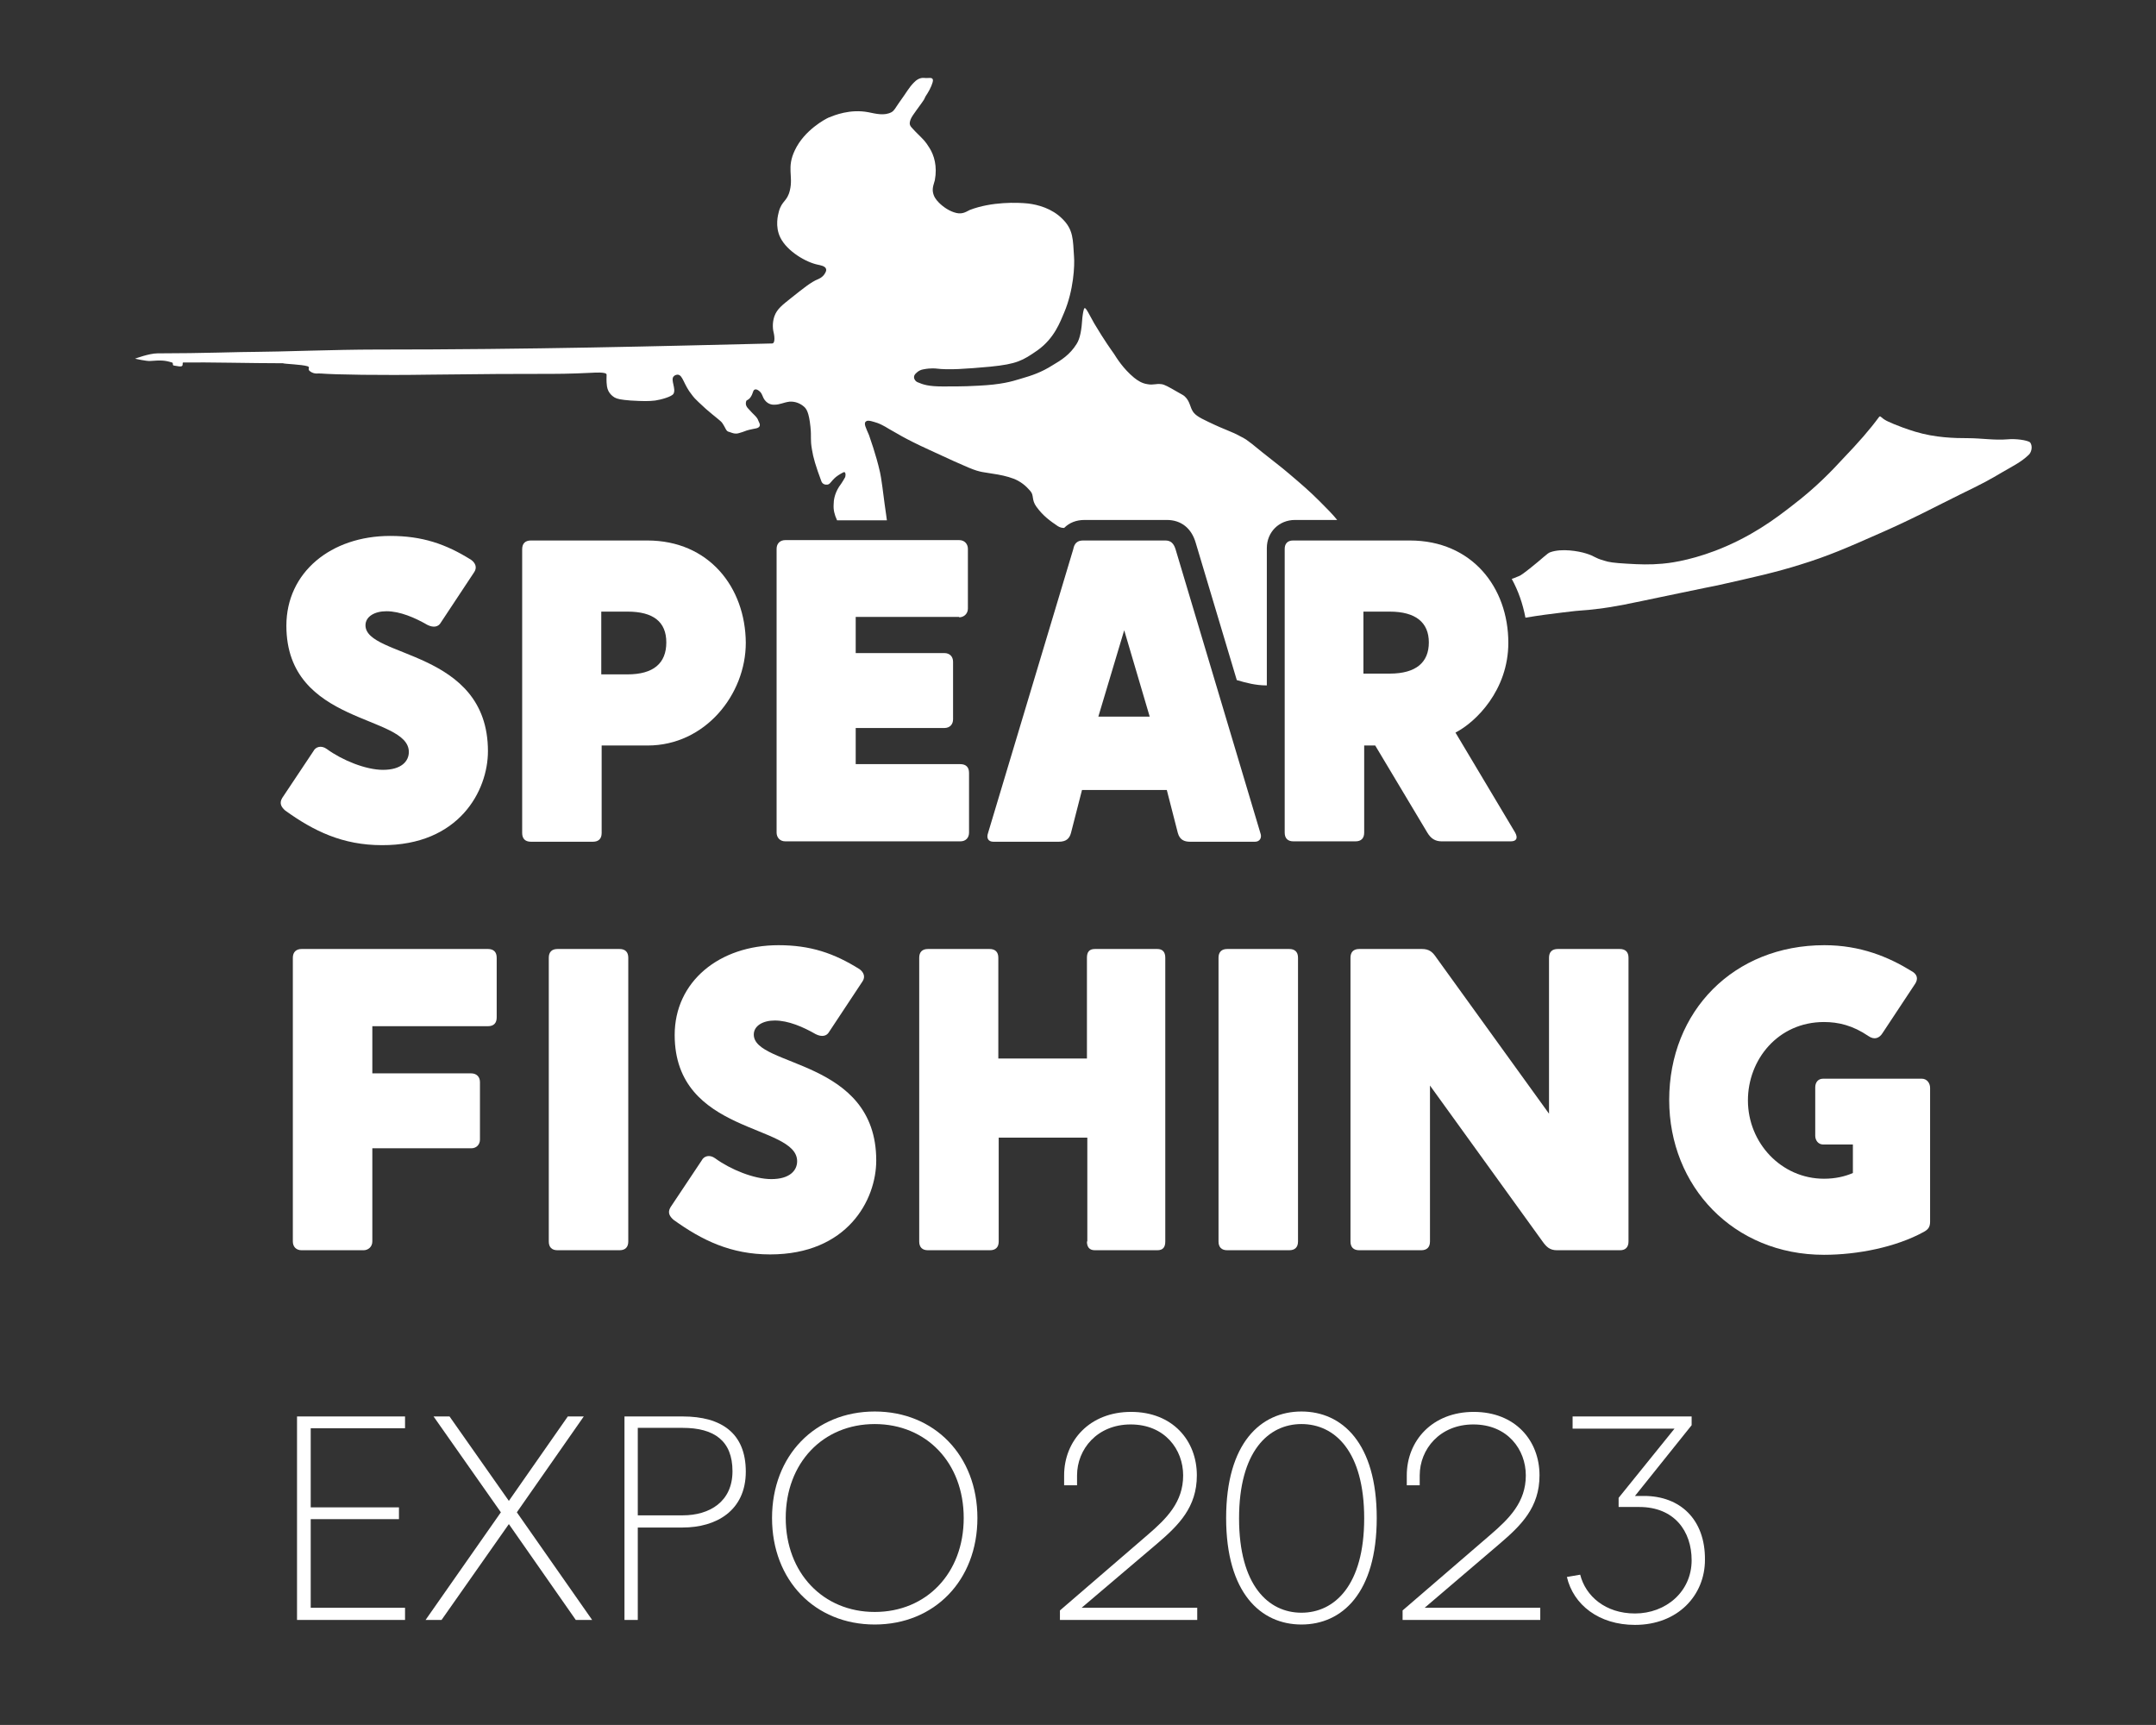 <?xml version="1.0" encoding="utf-8"?>
<!-- Generator: Adobe Illustrator 19.0.0, SVG Export Plug-In . SVG Version: 6.00 Build 0)  -->
<svg version="1.1" id="Layer_1" xmlns="http://www.w3.org/2000/svg" xmlns:xlink="http://www.w3.org/1999/xlink" x="0px" y="0px"
	 width="566.9px" height="453.5px" viewBox="0 0 566.9 453.5" style="enable-background:new 0 0 566.9 453.5;" xml:space="preserve"
	>
<rect x="0" y="0" width="566.9" height="453.5" fill="#333333" stroke="none"/>
<style type="text/css">
	.st0{fill:#FFFFFF;}
</style>
<g id="XMLID_25_">
	<polygon id="XMLID_26_" class="st0" points="78.1,425.9 106.5,425.9 106.5,422.7 81.7,422.7 81.7,399.4 104.9,399.4 104.9,396.3 
		81.7,396.3 81.7,375.5 106.5,375.5 106.5,372.4 78.1,372.4 	"/>
	<polygon id="XMLID_273_" class="st0" points="153.5,372.4 149.3,372.4 133.8,394.6 118.2,372.4 114,372.4 131.7,397.6 111.9,425.9 
		116.1,425.9 133.8,400.7 151.4,425.9 155.7,425.9 135.9,397.6 	"/>
	<path id="XMLID_282_" class="st0" d="M179.5,372.4h-15.3v53.5h3.5v-24.3h11.8c8.8,0,16.6-4.4,16.6-14.7
		C196.1,376.8,189.7,372.4,179.5,372.4z M179.5,398.4h-11.8v-23h11.8c8.3,0,13.1,3.4,13.1,11.4S186.6,398.4,179.5,398.4z"/>
	<path id="XMLID_285_" class="st0" d="M230,371.1c-15.7,0-27,11.6-27,28s11.3,28,27,28s27-11.6,27-28S245.7,371.1,230,371.1z
		 M230,423.8c-13.6,0-23.4-10.3-23.4-24.7c0-14.5,9.8-24.7,23.4-24.7s23.4,10.2,23.4,24.7C253.4,413.6,243.6,423.8,230,423.8z"/>
	<path id="XMLID_286_" class="st0" d="M304.3,405.8c5.6-4.8,10.4-9.5,10.4-17.9c0-9.2-6.4-16.7-17.3-16.7
		c-10.9,0-17.6,7.6-17.6,16.7v2.6h3.4v-2.6c0-6.9,5.3-13.4,14.1-13.4c9,0,13.8,6.6,13.8,13.4c0,7-4.3,11.3-9.3,15.6l-23.1,19.9v2.5
		h36.1v-3.2h-30.4L304.3,405.8z"/>
	<path id="XMLID_289_" class="st0" d="M342.2,371.1c-10.7,0-19.8,8.3-19.8,28s9.1,28,19.8,28c10.7,0,19.8-8.3,19.8-28
		S352.9,371.1,342.2,371.1z M342.2,424c-8.7,0-16.4-7.2-16.4-24.8s7.7-24.8,16.4-24.8c8.8,0,16.5,7.2,16.5,24.8S350.9,424,342.2,424
		z"/>
	<path id="XMLID_290_" class="st0" d="M394.4,405.8c5.6-4.8,10.4-9.5,10.4-17.9c0-9.2-6.4-16.7-17.3-16.7
		c-10.9,0-17.6,7.6-17.6,16.7v2.6h3.4v-2.6c0-6.9,5.3-13.4,14.1-13.4c9,0,13.8,6.6,13.8,13.4c0,7-4.3,11.3-9.3,15.6l-23.1,19.9v2.5
		H405v-3.2h-30.4L394.4,405.8z"/>
	<path id="XMLID_291_" class="st0" d="M432.3,393.3h-2.4l14.9-18.6v-2.3h-31.3v3.2h26.8l-14.7,18.2v2.4h5.4c9.3,0,13.8,6.4,13.8,14
		c0,8.3-6.8,14-14.9,14c-7.8,0-13-4.6-14.4-10.2l-3.5,0.6c1.7,7.3,8.4,12.6,17.9,12.6c11.3,0,18.4-7.8,18.4-17.1
		C448.4,399.4,441.7,393.3,432.3,393.3z"/>
	<path id="XMLID_292_" class="st0" d="M128.3,197.5c0-26.8-32.2-24.5-32.2-33.1c0-2.3,2.4-3.7,5.5-3.7c3.6,0,7.5,1.7,10.8,3.6
		c1.6,0.8,2.9,0.5,3.5-0.6l8.8-13.3c0.8-1.2,0.3-2.4-0.8-3.2c-6.7-4.2-12.9-6.3-21.3-6.3c-15.6,0-27.3,9.6-27.3,23.6
		c0,26.3,32.2,23.3,32.2,33.2c0,2.4-1.9,4.7-6.8,4.7c-4.5,0-10.7-2.5-14.8-5.5c-1.4-1-2.9-0.6-3.5,0.6l-8.2,12.3
		c-0.9,1.5-0.1,2.5,0.8,3.3c7.5,5.4,15.1,9.1,25.4,9.1C120.7,222.3,128.3,207.9,128.3,197.5z"/>
	<path id="XMLID_295_" class="st0" d="M170.2,142.1h-30.6c-1.4,0-2.3,0.7-2.3,2.3v74.6c0,1.4,0.7,2.3,2.3,2.3h16.3
		c1.5,0,2.3-0.8,2.3-2.3V196h12.1c15.1,0,25.8-13.4,25.8-27C196,154.4,186.4,142.1,170.2,142.1z M165,177.3h-6.9v-16.5h6.9
		c6.8,0,10.2,2.7,10.2,8.1C175.2,174.4,171.8,177.3,165,177.3z"/>
	<path id="XMLID_296_" class="st0" d="M252.2,162.3c1.2,0,2.3-0.9,2.3-2.3v-15.7c0-1.2-0.8-2.3-2.3-2.3h-45.7
		c-1.4,0-2.3,0.9-2.3,2.3v74.6c0,1.2,0.8,2.3,2.3,2.3h46c1.5,0,2.3-1,2.3-2.3v-15.7c0-1.5-0.8-2.3-2.3-2.3H225v-9.5h23.3
		c1.5,0,2.3-1,2.3-2.3V174c0-1.4-0.9-2.3-2.3-2.3H225v-9.5H252.2z"/>
	<path id="XMLID_299_" class="st0" d="M306.4,142.1h-21.6c-1.5,0-2.3,0.7-2.6,2.3l-22.4,74.6c-0.5,1.4,0.1,2.3,1.4,2.3h17.2
		c1.9,0,2.8-0.8,3.2-2.3l2.9-11.3h22.3l2.9,11.3c0.5,1.8,1.7,2.3,3.2,2.3H330c1.2,0,1.9-1,1.4-2.3l-22.3-74.6
		C308.6,142.8,307.8,142.1,306.4,142.1z M288.8,188.4l6.8-22.7l6.7,22.7H288.8z"/>
	<path id="XMLID_302_" class="st0" d="M337.8,144.3v74.6c0,1.5,0.8,2.3,2.3,2.3h16.3c1.5,0,2.3-0.8,2.3-2.3V196h2.9l13.7,22.9
		c0.9,1.5,2,2.3,3.8,2.3c1.9,0,18.1,0,18.1,0c1.7,0,1.9-1,1.2-2.3l-15.7-26.3c5.3-2.7,13.9-11.1,13.9-23.6
		c0-14.6-9.6-26.9-25.9-26.9H340C338.5,142.1,337.8,143,337.8,144.3z M358.5,160.8h6.9c6.9,0,10.3,2.9,10.3,8.1s-3.3,8.2-10.3,8.2
		h-6.9C358.5,177.2,358.5,162.6,358.5,160.8z"/>
	<path id="XMLID_303_" class="st0" d="M95.6,328.7c1.2,0,2.3-0.9,2.3-2.3v-24.5h26c1.4,0,2.3-1,2.3-2.3v-15.1c0-1.4-0.9-2.3-2.3-2.3
		h-26v-12.4h30.4c1.6,0,2.3-0.9,2.3-2.3v-15.7c0-1.5-0.8-2.3-2.3-2.3H79.3c-1.4,0-2.3,0.8-2.3,2.3v74.6c0,1.4,0.9,2.3,2.3,2.3H95.6z
		"/>
	<path id="XMLID_304_" class="st0" d="M165.2,326.4v-74.6c0-1.5-0.8-2.3-2.3-2.3h-16.3c-1.5,0-2.3,0.8-2.3,2.3v74.6
		c0,1.5,0.8,2.3,2.3,2.3h16.3C164.4,328.7,165.2,327.9,165.2,326.4z"/>
	<path id="XMLID_305_" class="st0" d="M230.4,305.1c0-26.8-32.2-24.5-32.2-33.1c0-2.3,2.4-3.7,5.5-3.7c3.6,0,7.5,1.7,10.8,3.6
		c1.6,0.8,2.9,0.5,3.5-0.6l8.8-13.3c0.8-1.2,0.3-2.4-0.8-3.2c-6.7-4.2-12.9-6.3-21.3-6.3c-15.6,0-27.3,9.6-27.3,23.6
		c0,26.3,32.2,23.3,32.2,33.2c0,2.4-1.9,4.7-6.8,4.7c-4.5,0-10.7-2.5-14.8-5.5c-1.4-1-2.9-0.6-3.5,0.6l-8.2,12.3
		c-0.9,1.5-0.1,2.5,0.8,3.3c7.5,5.4,15.1,9.1,25.4,9.1C222.8,329.8,230.4,315.5,230.4,305.1z"/>
	<path id="XMLID_306_" class="st0" d="M285.8,326.4c0,1.4,0.6,2.3,2.1,2.3h16.4c1.5,0,2.1-0.8,2.1-2.3v-74.6c0-1.5-0.7-2.3-2.1-2.3
		h-16.4c-1.5,0-2.1,0.8-2.1,2.3v26.5h-23.3v-26.5c0-1.5-0.8-2.3-2.3-2.3H244c-1.5,0-2.3,0.8-2.3,2.3v74.6c0,1.5,0.8,2.3,2.3,2.3
		h16.3c1.5,0,2.3-0.8,2.3-2.3v-27.3h23.3V326.4z"/>
	<path id="XMLID_307_" class="st0" d="M339,328.7c1.5,0,2.3-0.8,2.3-2.3v-74.6c0-1.5-0.8-2.3-2.3-2.3h-16.3c-1.5,0-2.3,0.8-2.3,2.3
		v74.6c0,1.5,0.8,2.3,2.3,2.3H339z"/>
	<path id="XMLID_308_" class="st0" d="M428.2,326.4v-74.6c0-1.5-0.8-2.3-2.3-2.3h-16.3c-1.5,0-2.3,0.8-2.3,2.3v41l-29.6-41
		c-1-1.5-1.9-2.3-3.8-2.3h-16.5c-1.5,0-2.3,0.8-2.3,2.3v74.6c0,1.5,0.8,2.3,2.3,2.3h16.3c1.5,0,2.3-0.8,2.3-2.3v-41l29.6,41
		c1,1.4,1.9,2.3,3.8,2.3H426C427.4,328.7,428.2,327.9,428.2,326.4z"/>
	<path id="XMLID_309_" class="st0" d="M505.3,283.6h-25.9c-1.4,0-2.1,1-2.1,2.3v12.7c0,1.1,0.7,2.3,2.1,2.3h7.8v7.5
		c-2.1,0.9-4.6,1.5-7.6,1.5c-11.2,0-20-9.4-20-20.6c0-10.7,7.9-20.6,20-20.6c3.8,0,7.6,0.9,11.7,3.7c1.6,1.1,2.9,0.5,3.7-0.8l8.6-13
		c0.7-1.1,0.7-2.4-1-3.3c-6-3.7-13.4-6.8-22.9-6.8c-23.8,0-40.8,17.3-40.8,40.7c0,22.7,16.9,40.7,40.7,40.7c8.8,0,18.9-2,26.2-6
		c1.1-0.6,1.7-1.2,1.7-2.7v-35.2C507.5,284.8,506.7,283.6,505.3,283.6z"/>
	<path id="XMLID_311_" class="st0" d="M80.9,96.3c0.8,0.3-0.2,0.7,0.6,1.3c1.2,0.9,2.2,0.5,2.9,0.6c3.6,0.3,15.8,0.5,28.5,0.3
		c18.9-0.2,19.6-0.2,28.4-0.2c5.3,0,8.4,0,14.4-0.3c0.3,0,3.8-0.3,3.8,0.5c0,0.9-0.1,1.6,0.1,3.1c0.3,1.9,1.7,2.7,2,2.9
		c0.7,0.4,1.7,0.6,4.2,0.8c3.4,0.2,4.8,0.2,6.5,0c1.4-0.2,4.4-1,4.8-1.8c0.7-1.3-0.8-3.6,0-4.5c0.2-0.3,0.7-0.5,1.1-0.5
		c1.4,0.1,1.5,2.6,3.8,5.4c0.5,0.6,0.2,0.5,3.6,3.6c2.4,2.1,3.9,3.1,4.3,3.7c1.1,1.6,0.9,2.2,2,2.4c0.3,0.1,1.3,0.6,2.3,0.3
		c1.8-0.5,1.6-0.6,2.8-0.9c1.6-0.4,2.3-0.3,2.7-0.9c0.3-0.5-0.2-1.2-0.3-1.5c-0.3-1-1.4-1.7-2.4-2.9c-0.6-0.6-1.1-1.2-0.8-2.2
		c0.1-0.4,0.5-0.2,1.1-1c0.8-1.1,0.6-1.9,1.2-2.1c0.4-0.1,0.7,0.1,1,0.3c1,0.7,0.9,1.6,1.6,2.5c1,1.3,2.3,1.2,2.5,1.2
		c1.5,0,2.4-0.6,4-0.8c1.4-0.1,2.8,0.4,3.9,1.4c0.5,0.5,1.2,1.3,1.6,5.2c0.3,2.9-0.1,3.2,0.4,6c0.3,2,1,4.4,2.5,8.4
		c0.3,0.7,1,0.9,1.6,0.8c0.7-0.1,0.9-0.9,2.2-2c0.6-0.5,2-1.3,2.2-1.3c0.5,0.2,0.3,1.2,0.2,1.4c-0.6,1.1-1.3,2.1-1.6,2.5
		c-1.2,1.9-1.4,3.6-1.4,4.6c-0.1,1.4,0.2,2.7,0.9,4.2h13.1c-0.1-0.9-0.3-2.1-0.6-4.3c-1-8-1.1-7.6-1.2-8.3c-1.1-4.9-2.7-9.1-2.9-9.8
		c-0.8-1.9-1.5-3.1-0.8-3.6c0.5-0.5,2,0.1,3,0.4c1.4,0.5,3.1,1.6,3.1,1.6c1.7,0.9,3.6,2.3,10.6,5.5c10.8,5,11.9,5.4,13.9,5.8
		c1.3,0.3,6.5,0.7,9.4,2.3c2,1.1,3,2.5,3.3,2.8c0.9,1.1,0.2,2.2,1.5,4c1.8,2.5,3.7,3.8,5.6,5.1c0.6,0.4,1.2,0.5,1.7,0.5
		c1.4-1.4,3.2-2.1,5.4-2.1h21.6c3.8,0,6.5,2.2,7.6,6l10.8,36.1c2.4,0.7,4.9,1.4,7.9,1.4v-36.1c0-4.2,3.2-7.4,7.4-7.4h11.1
		c-1.2-1.5-2.6-2.9-4.7-5c-2.6-2.6-4.7-4.4-8-7.2c-2.6-2.2-2.5-2-7-5.6c-4.7-3.9-4.7-3.6-5.6-4.1c-2.7-1.5-3.6-1.5-8.6-3.9
		c-2.8-1.3-3.4-1.9-3.9-2.5c-1-1.4-0.8-2.8-2.3-4.2c-0.2-0.2-0.7-0.5-1.8-1.1c-2.6-1.5-3.5-2-4.3-2.1c-1.5-0.2-2.1,0.3-3.7,0
		c-1.4-0.2-2.5-0.9-3.5-1.7c-2.9-2.4-4.6-5.2-5.3-6.3c-0.7-1-2.4-3.3-5.2-8c-1.2-2.1-2.1-4.1-2.5-4c-0.3,0.1-0.5,1.7-0.6,2.5
		c-0.2,3.2-0.6,5.5-1.5,6.9c-1.8,2.9-4.1,4.3-6.3,5.6c-3,1.9-5.4,2.7-8.5,3.6c-2.3,0.7-4.9,1.5-11,1.8c-2.6,0.1-2.4,0.2-9.4,0.2
		c-3.8,0-5.2-0.5-6.6-1.1c-0.6-0.2-1.4-1.2-0.7-2.1c0.2-0.2,0.9-1.1,2.2-1.3c2-0.4,3.4-0.2,3.4-0.2c3.2,0.4,7.6,0.1,14.2-0.5
		c7-0.7,8.5-1.6,12.4-4.3c4.5-3.2,6-7.6,7-9.9c2.5-5.9,2.8-12.4,2.6-14.8c-0.3-4.3-0.1-7-3.1-9.9c-2.7-2.7-6.4-3.7-9-4
		c-2.8-0.3-9.6-0.5-15.3,1.7c-0.7,0.3-1.8,1.2-3.5,0.8c-1.8-0.4-3.5-1.6-4.6-2.7c-0.9-0.9-1.4-1.7-1.6-2.8c-0.2-1.2,0.3-2.3,0.5-3.1
		c0.7-3.7-0.2-6.6-1.4-8.5c-1.2-1.9-1.3-1.9-3.6-4.2c-1-1.1-1.6-1.5-1.6-2.3c0.1-1.4,1-2.3,3.2-5.4c1.1-1.5,0.4-0.9,1.5-2.5
		c0.7-1.1,1.5-2.9,1.4-3.5c-0.1-0.8-1.3-0.4-2.1-0.5c-0.3,0-1.5-0.3-2.9,1.2c-1.3,1.3-1.8,2.4-3.9,5.3c-1.1,1.6-1.3,2.1-2,2.5
		c-1.9,1-4.1,0.4-6.1,0c-4.8-0.9-8.9,0.8-10.4,1.4c-0.9,0.4-6.4,3.3-8.9,8.6c-2.2,4.6-0.4,6.7-1.3,10.5c-0.7,3-2.1,2.7-2.9,5.6
		c-0.2,0.8-1.1,3.9,0.4,6.9c1.8,3.6,6.8,6.5,9.9,7.1c0.4,0.1,1.9,0.3,2.1,1.1c0.2,0.6-0.4,1.3-0.5,1.5c-0.6,0.8-1.4,1.1-1.6,1.2
		c-1.8,0.7-4,2.5-6.9,4.8c-2.5,2-3.9,3-4.6,5c-0.6,1.8-0.4,3.5-0.1,4.6c0,0,0.5,2.5-0.5,2.5c-29.2,0.7-63.1,1.6-104.3,1.6
		c-10.3,0-26,0.6-30.9,0.6c-4.9,0-14.4,0.4-26.4,0.4c-2.2,0-5.9,1.4-5.9,1.4s3.1,0.7,4,0.6c2.8-0.2,3.8-0.2,5.7,0.4
		c0.5,0.1,0,0.7,0.5,0.8c1.2,0.2,1.6,0.3,2,0.2c0.6-0.2,0.1-1,0.5-1c6.4-0.1,18,0.2,26.2,0.2C74.8,95.7,79.3,95.8,80.9,96.3z"/>
	<path id="XMLID_312_" class="st0" d="M533.8,116.3c-0.8-0.6-3.8-1-5.9-0.8c-3.4,0.3-7-0.3-10.4-0.3c-3.5,0-8.6-0.1-13.9-1.7
		c-4.9-1.5-7.6-2.9-7.6-2.9c-1.5-0.8-1.5-1.4-1.9-1c-2.5,3.4-5.3,6.6-9.7,11.2c-2.5,2.7-6.7,7.2-13,12c-4.6,3.6-11,8.4-20.4,12
		c-7.4,2.8-12.7,3.3-13.9,3.4c-3.3,0.3-6,0.2-9.3,0c-3.5-0.2-4.8-0.4-6-0.8c-2.8-0.8-2.2-1.1-4.8-1.9c-1.9-0.6-6.4-1.4-9.4-0.3
		c-0.7,0.2-2.1,1.7-5.4,4.3c-2.8,2.2-2.5,1.8-3.4,2.2c-0.5,0.2-0.9,0.4-1.3,0.5c1.7,3.1,2.9,6.5,3.6,10.2c3.5-0.6,6.7-1,10-1.4
		c5.5-0.7,5-0.4,8.8-0.9c5.1-0.6,8-1.3,18.1-3.4c12.4-2.6,10.2-2.1,13.6-2.8c9.8-2.2,15.2-3.4,21.6-5.4c7.5-2.3,12.5-4.5,21.1-8.3
		c8.9-3.9,15.2-7.3,21.1-10.2c5.8-2.8,7.8-3.9,11-5.8c3.3-1.9,5.1-2.8,6.9-4.5C534.1,119.1,534.6,117.4,533.8,116.3z"/>
</g>
<g id="XMLID_13_">
</g>
<g id="XMLID_12_">
</g>
<g id="XMLID_224_">
</g>
<g id="XMLID_223_">
</g>
<g id="XMLID_216_">
</g>
<g id="XMLID_214_">
</g>
<g id="XMLID_36_">
</g>
<g id="XMLID_99_">
</g>
<g id="XMLID_98_">
</g>
<g id="XMLID_3_">
</g>
</svg>
